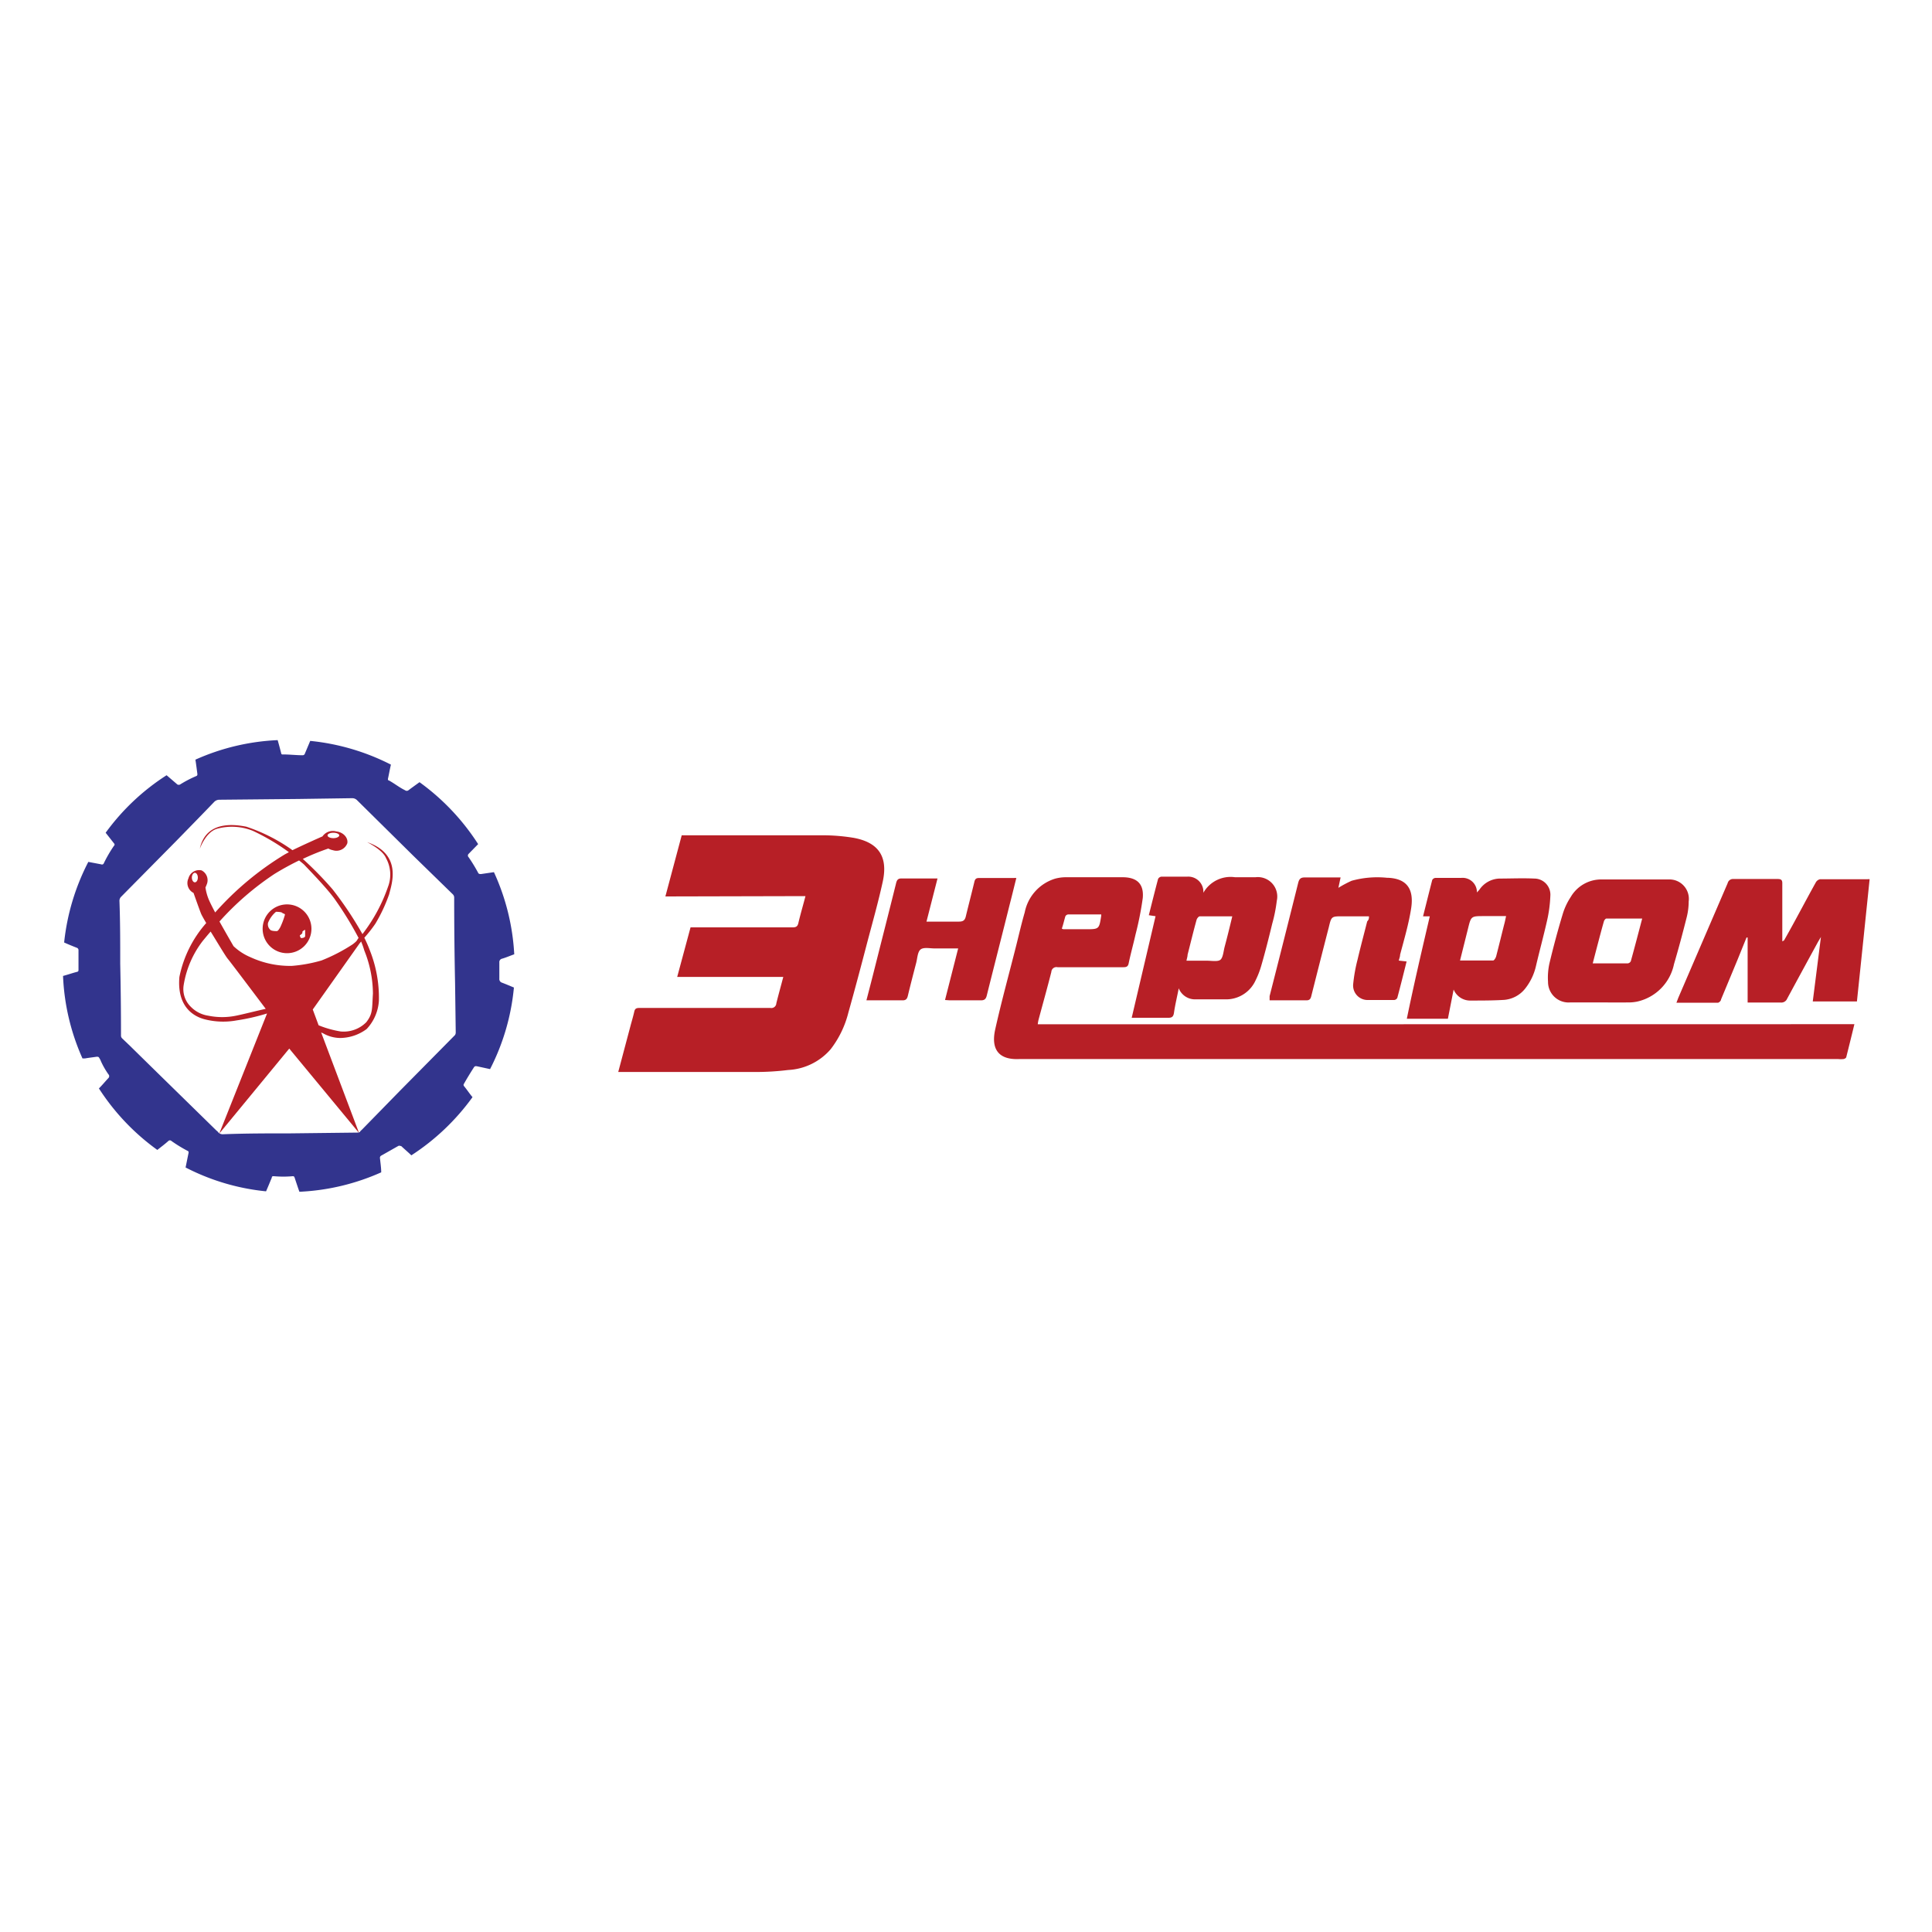 <svg viewBox="0 0 175 175" xmlns="http://www.w3.org/2000/svg"><g fill="#b71f26"><path d="m60.27 81.2 1.48-5.54h.49 12.19a17.42 17.42 0 0 1 2.89.23c2.24.41 3.12 1.68 2.65 3.92-.41 1.89-.94 3.75-1.43 5.61-.55 2.11-1.11 4.22-1.7 6.32a9 9 0 0 1 -1.6 3.3 5.44 5.44 0 0 1 -3.85 1.88 23.88 23.88 0 0 1 -2.93.18c-4 0-8 0-12 0h-.46l1.09-4.1c.12-.46.26-.91.36-1.36.06-.28.19-.34.45-.34h4.89 7a.45.45 0 0 0 .53-.42c.19-.77.41-1.55.63-2.39h-9.61l1.21-4.49h9.25c.32 0 .45-.09.52-.41.19-.8.42-1.58.64-2.42z"/><path d="m164.94 84.87-.25.42q-1.41 2.58-2.81 5.17a.57.57 0 0 1 -.58.35c-1 0-1.94 0-3 0v-5.89h-.1l-.81 2c-.5 1.21-1 2.41-1.5 3.61 0 .13-.19.3-.3.3-1.23 0-2.46 0-3.74 0l.17-.45 4.47-10.38a.5.5 0 0 1 .54-.38h4c.33 0 .42.11.41.43v5.22c.12-.07.16-.08.17-.11 1-1.75 1.9-3.5 2.87-5.24a.59.59 0 0 1 .38-.28h4.31a.71.71 0 0 1 .18 0c-.38 3.68-.76 7.36-1.15 11.07h-4z"/><path d="m109 80.87a2.83 2.83 0 0 1 2.87-1.41h1.85a1.76 1.76 0 0 1 1.93 2.14 13.41 13.41 0 0 1 -.41 2.06c-.31 1.28-.63 2.56-1 3.83a7.73 7.73 0 0 1 -.51 1.31 2.93 2.93 0 0 1 -2.57 1.72c-1 0-1.91 0-2.86 0a1.58 1.58 0 0 1 -1.53-1c-.16.82-.33 1.51-.43 2.21-.05.35-.18.47-.53.46-1.07 0-2.14 0-3.3 0l2.16-9.2-.61-.09c.28-1.11.55-2.2.84-3.29a.4.4 0 0 1 .28-.2h2.33a1.37 1.37 0 0 1 1.49 1.46zm2.62 2.13c-1 0-2 0-2.94 0-.11 0-.27.2-.3.34-.28 1-.54 2.09-.81 3.14 0 .16-.06.33-.1.54h1.85c.42 0 1 .11 1.23-.09s.27-.74.37-1.14c.24-.89.46-1.79.7-2.79z"/><path d="m129.51 83h-.61c.28-1.11.55-2.2.83-3.29a.37.37 0 0 1 .29-.19h2.33a1.3 1.3 0 0 1 1.43 1.32c.12-.14.18-.19.23-.26a2.28 2.28 0 0 1 1.8-1c1.06 0 2.11-.05 3.16 0a1.46 1.46 0 0 1 1.46 1.57 12.06 12.06 0 0 1 -.3 2.25c-.31 1.37-.68 2.73-1 4.09a5.11 5.11 0 0 1 -1 2.08 2.7 2.7 0 0 1 -1.9 1c-1 .06-2 .06-3 .06a1.62 1.62 0 0 1 -1.56-1l-.52 2.65h-3.37-.35c.64-3.12 1.35-6.15 2.08-9.28zm2.74 4h3c.09 0 .23-.23.27-.37.26-1 .5-2 .74-2.94.06-.21.1-.43.16-.71h-2c-1.17 0-1.17 0-1.45 1.14-.24.96-.47 1.88-.72 2.88z"/><path d="m144.86 90.8h-2.64a1.86 1.86 0 0 1 -2-1.86 6 6 0 0 1 .13-1.69c.36-1.5.76-3 1.2-4.45a5.85 5.85 0 0 1 .72-1.54 3.2 3.2 0 0 1 2.73-1.6h6.15a1.76 1.76 0 0 1 1.81 2 5.88 5.88 0 0 1 -.17 1.39c-.36 1.43-.74 2.86-1.16 4.28a4.38 4.38 0 0 1 -3.32 3.39 3.83 3.83 0 0 1 -.83.08c-.89.01-1.76 0-2.62 0zm3.89-7.6c-1.11 0-2.18 0-3.24 0-.08 0-.2.15-.23.26-.16.56-.31 1.12-.46 1.69s-.36 1.37-.55 2.11h3.18a.35.35 0 0 0 .27-.2c.35-1.26.68-2.53 1.03-3.86z"/><path d="m124 83h-2.4c-1 0-1 0-1.24 1q-.8 3.11-1.58 6.21c-.07.3-.18.41-.49.4-1.08 0-2.17 0-3.29 0 0-.16 0-.27 0-.38q1.31-5.13 2.59-10.26c.09-.36.23-.5.61-.49h3.23l-.2.94a10.08 10.08 0 0 1 1.2-.64 8.68 8.68 0 0 1 3.21-.27h.09c1.79.08 2.35 1.12 2.09 2.78-.22 1.41-.63 2.79-1 4.19 0 .17-.07.33-.12.53l.71.08c-.28 1.12-.55 2.21-.84 3.29a.35.35 0 0 1 -.28.2c-.82 0-1.65 0-2.46 0a1.31 1.31 0 0 1 -1.26-1.43 14.42 14.42 0 0 1 .4-2.24c.27-1.15.58-2.3.87-3.45.16-.17.16-.28.16-.46z"/><path d="m85.6 90.58 1.19-4.67h-2.12c-.44 0-1-.13-1.28.09s-.29.79-.4 1.21c-.26 1-.52 2-.76 3-.07.28-.18.41-.5.4-1 0-1.91 0-2.86 0h-.39c.26-1 .52-2 .77-3 .64-2.54 1.29-5.08 1.92-7.62.08-.32.2-.43.53-.42h3.22l-1 3.91h.46 2.46c.39 0 .56-.1.65-.5.24-1 .52-2.07.77-3.11.06-.24.15-.34.41-.34h3.13a1.86 1.86 0 0 1 .26 0c-.2.78-.38 1.55-.58 2.31-.69 2.77-1.4 5.53-2.09 8.3-.08.35-.21.48-.58.47-.93 0-1.85 0-2.78 0z"/><path d="m94 92.78a3.15 3.15 0 0 1 .06-.37c.39-1.46.8-2.91 1.17-4.37a.46.46 0 0 1 .56-.43h5.95c.29 0 .44-.05.5-.38.18-.86.42-1.71.61-2.56a29.09 29.09 0 0 0 .66-3.32c.12-1.29-.53-1.89-1.83-1.89-1.7 0-3.41 0-5.11 0a3.76 3.76 0 0 0 -1 .13 4 4 0 0 0 -2.75 3.05c-.29 1-.52 2-.77 3-.64 2.54-1.34 5.07-1.91 7.63-.35 1.6.16 2.74 2.16 2.66h74.22a2.14 2.14 0 0 0 .44 0c.1 0 .25-.09.27-.16.25-1 .48-1.92.74-3zm2.5-9.78a.32.32 0 0 1 .25-.17h3v.11c-.19 1.23-.19 1.23-1.41 1.23h-2s-.07 0-.16-.06c.13-.37.21-.74.32-1.11z"/></g><path d="m45.47 86.84c.38-.11.74-.27 1.11-.4a20.38 20.38 0 0 0 -1.84-7.44l-1.16.17c-.15 0-.23 0-.29-.15a14.77 14.77 0 0 0 -.84-1.37.21.21 0 0 1 0-.31l.86-.88a20.71 20.71 0 0 0 -5.31-5.61c-.33.24-.67.48-1 .73a.25.25 0 0 1 -.31 0c-.52-.25-1-.64-1.47-.89-.09 0-.09-.11-.07-.19.09-.41.16-.83.26-1.24a20.52 20.52 0 0 0 -7.31-2.15l-.48 1.14a.21.21 0 0 1 -.21.16c-.61 0-1.21-.08-1.82-.07-.11 0-.11-.08-.13-.15-.1-.39-.2-.77-.31-1.15a20.36 20.36 0 0 0 -7.45 1.77c.07.43.12.86.18 1.3 0 .07 0 .14-.09.18a10.39 10.39 0 0 0 -1.48.77.25.25 0 0 1 -.31-.06l-.91-.78a20.45 20.45 0 0 0 -5.52 5.21l.74.94c.07.08.11.15 0 .26a12 12 0 0 0 -.9 1.55.18.18 0 0 1 -.25.11l-1.16-.22a20.51 20.51 0 0 0 -2.19 7.3c.37.17.75.32 1.12.47a.23.23 0 0 1 .18.25v1.73c0 .11 0 .18-.13.21-.43.11-.85.26-1.27.37a20.3 20.3 0 0 0 1.76 7.47h.24c.35-.06.7-.1 1.05-.15.1 0 .17 0 .22.09s.12.19.15.29a7.26 7.26 0 0 0 .69 1.21.24.24 0 0 1 0 .34c-.29.31-.56.64-.86.94a20.63 20.63 0 0 0 5.29 5.57c.34-.27.69-.53 1-.81a.2.2 0 0 1 .28 0 12.83 12.83 0 0 0 1.47.9c.11.05.09.14.07.23-.09.42-.17.85-.26 1.27a20.22 20.22 0 0 0 7.29 2.16c.18-.41.35-.83.52-1.24 0-.11.07-.14.19-.13a9.77 9.77 0 0 0 1.71 0c.12 0 .14.06.17.14.14.42.28.85.43 1.27a20.39 20.39 0 0 0 7.41-1.76c0-.42-.07-.84-.11-1.26a.23.23 0 0 1 .14-.27l1.5-.85c.12-.07.19 0 .28 0 .3.28.62.55.92.84a20.74 20.74 0 0 0 5.54-5.27c-.28-.33-.51-.69-.77-1a.17.17 0 0 1 0-.22c.28-.5.59-1 .89-1.47.09-.15.2-.12.32-.1l1.15.25a20.29 20.29 0 0 0 2.16-7.39c-.36-.15-.71-.3-1.08-.44a.34.34 0 0 1 -.24-.36c0-.49 0-1 0-1.48a.31.31 0 0 1 .24-.33zm-4.26 6.92-5 5.06-3.4 3.48-.16.15c-.06.13-.18.14-.31.14l-6 .07c-2 0-4.09 0-6.13.08a.55.55 0 0 1 -.5-.25l-.11-.09-4.25-4.16q-1.8-1.76-3.59-3.52l-.68-.65a.35.35 0 0 1 -.12-.29q0-3.24-.07-6.48c0-1.9 0-3.8-.07-5.69a.51.51 0 0 1 .16-.39l4.94-5c1.16-1.19 2.32-2.37 3.47-3.57a.65.65 0 0 1 .5-.21l7.2-.07 4.8-.07a.62.62 0 0 1 .46.19q2.52 2.49 5.06 5l3.6 3.51a.42.42 0 0 1 .13.32q0 3.86.08 7.71l.06 4.49a.42.42 0 0 1 -.07.24z" fill="#32348d"/><g fill="#b71f26"><path d="m35.25 81c.21-.87 1.24-3.61-2-4.72 0 0 1.41.69 1.71 1.44a3.09 3.09 0 0 1 .18 2.62 14.92 14.92 0 0 1 -2.31 4.27 32.2 32.2 0 0 0 -2.71-4.06 31.86 31.86 0 0 0 -2.69-2.75 21.71 21.71 0 0 1 2.31-.94 1.34 1.34 0 0 0 .41.15 1.05 1.05 0 0 0 1.31-.63c.09-.47-.34-1-1-1.07a1.14 1.14 0 0 0 -1.25.45c-.55.24-1.84.82-2.72 1.25l-.18-.13a15.76 15.76 0 0 0 -4-2c-.85-.16-3.64-.67-4.21 2 0 0 .55-1.58 1.63-1.83a5.06 5.06 0 0 1 3.18.21 19.68 19.68 0 0 1 3.26 1.93l-.37.2a27.4 27.4 0 0 0 -6.31 5.26c-.26-.49-.47-.91-.58-1.17a4.5 4.5 0 0 1 -.3-1.1 1.6 1.6 0 0 0 .1-.23 1 1 0 0 0 -.45-1.31 1 1 0 0 0 -1.19.72 1 1 0 0 0 .46 1.32c.22.62.58 1.64.7 1.92.05.11.22.42.45.81a10.5 10.5 0 0 0 -2.43 4.88c-.24 2.76 1.35 3.61 2.34 3.85a6.74 6.74 0 0 0 2.83.09 18.83 18.83 0 0 0 2.77-.63l-4.33 10.88 6.34-7.7 6.32 7.64-3.43-9.1.18.08a3.18 3.18 0 0 0 1.53.42 4.09 4.09 0 0 0 2.41-.81 4.11 4.11 0 0 0 1.11-2.56 11.59 11.59 0 0 0 -.81-4.54 11.73 11.73 0 0 0 -.51-1.17 12 12 0 0 0 1-1.27 14.33 14.33 0 0 0 1.25-2.67zm-5.05-5.57c.29 0 .53.11.53.24s-.24.25-.53.25-.53-.11-.53-.25.24-.24.53-.24zm-12.55 4.49c-.15 0-.27-.2-.27-.43s.12-.43.27-.43.27.19.27.43-.12.43-.27.43zm3.74 12.08a6.28 6.28 0 0 1 -2.53 0 2.78 2.78 0 0 1 -1.56-.79 2.24 2.24 0 0 1 -.66-2 8.84 8.84 0 0 1 1.74-4c.17-.2.4-.49.7-.83.62 1 1.36 2.25 1.56 2.48s2.75 3.62 3.43 4.52c-.91.2-1.99.48-2.68.62zm1.29-5.3a5.13 5.13 0 0 1 -1.53-1c-.3-.52-.8-1.39-1.27-2.23a25.76 25.76 0 0 1 5-4.32c.8-.49 1.55-.89 2.21-1.21.23.18.4.32.47.39.36.39 1.95 2 2.73 3.07a31 31 0 0 1 2.19 3.56c-.18.21-.06.22-.54.58a15.65 15.65 0 0 1 -2.82 1.46 13.39 13.39 0 0 1 -2.68.49 8.55 8.55 0 0 1 -3.76-.79zm10.32-.6a10.59 10.59 0 0 1 .78 3.9c-.09 1.41 0 1.81-.6 2.59a2.88 2.88 0 0 1 -2.32.84 9.16 9.16 0 0 1 -2-.56l-.53-1.43 4.25-6s.09-.1.13-.16a7.61 7.61 0 0 1 .29.82z"/><path d="m26 81.92a2.21 2.21 0 1 0 2.21 2.21 2.21 2.21 0 0 0 -2.21-2.21zm-.62 2.08c-.09.15-.2.34-.31.34s-.52 0-.61-.14a.66.66 0 0 1 -.18-.61 2.5 2.5 0 0 1 .72-1s.47 0 .56.09.25.07.25.18a7.34 7.34 0 0 1 -.43 1.14zm2.26.65v.14c0 .13-.23.18-.34.18s-.14-.25-.14-.25.27-.16.23-.27.25-.23.25-.23z"/></g></svg>